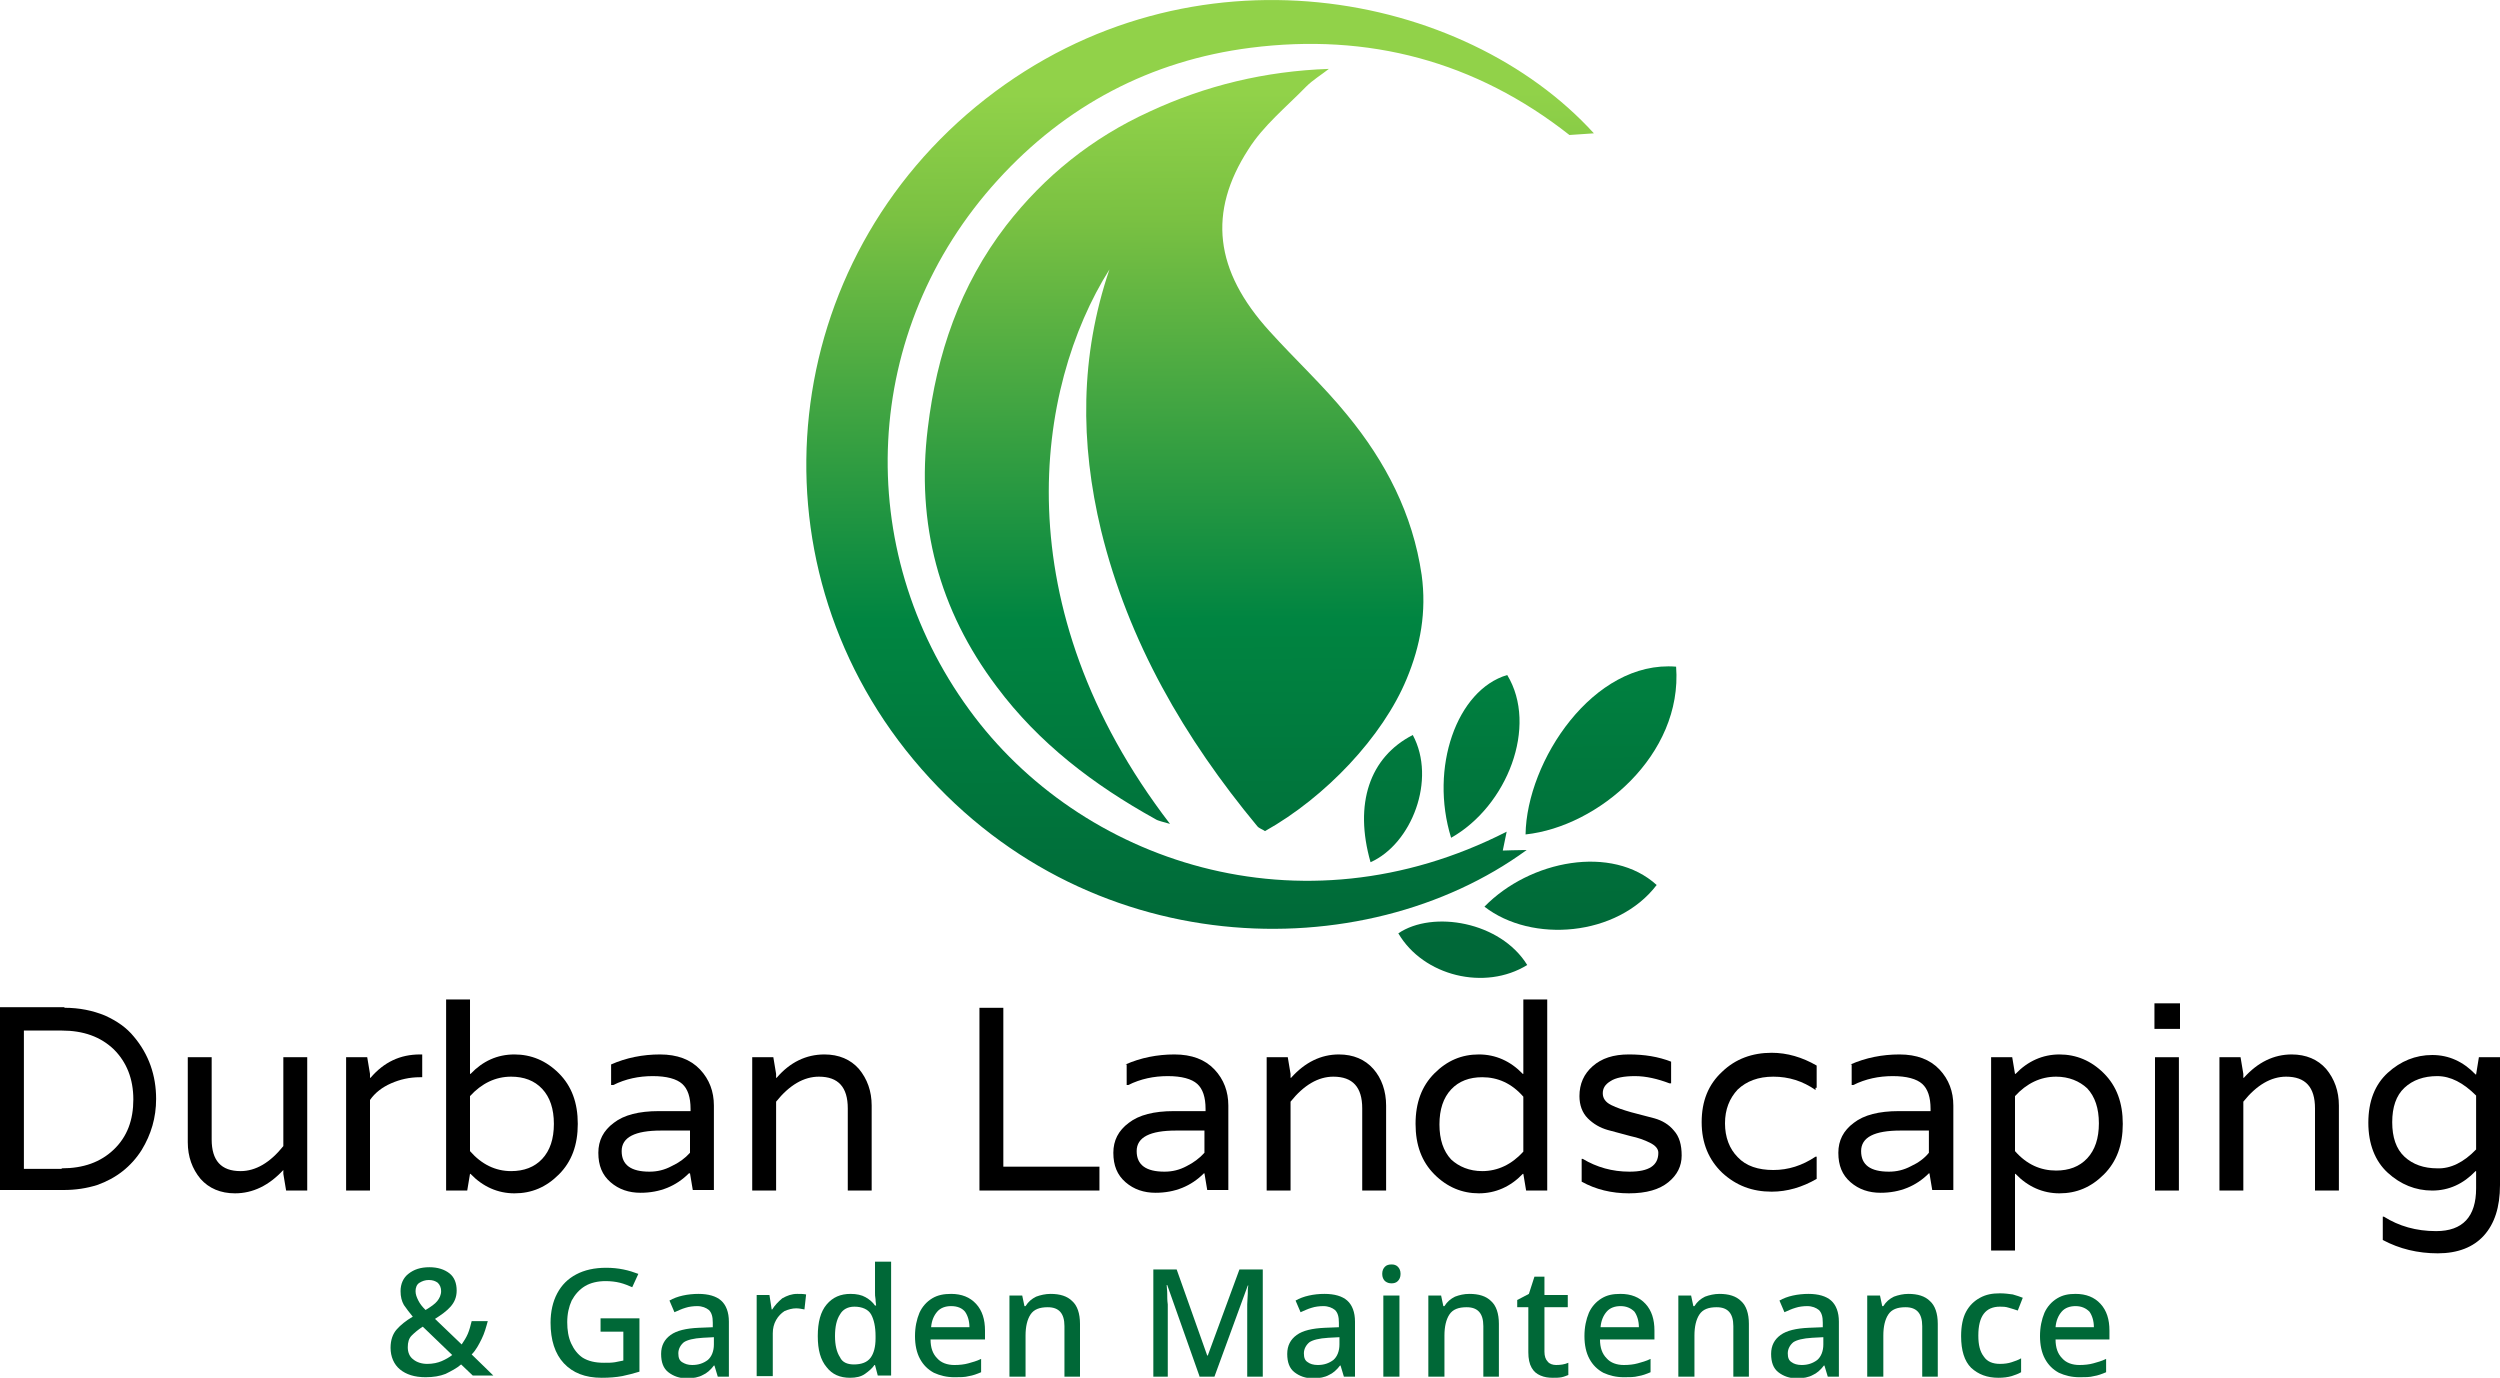 <?xml version="1.0" encoding="utf-8"?>
<!-- Generator: Adobe Illustrator 28.1.0, SVG Export Plug-In . SVG Version: 6.00 Build 0)  -->
<svg version="1.1" id="Layer_1" xmlns="http://www.w3.org/2000/svg" xmlns:xlink="http://www.w3.org/1999/xlink" x="0px" y="0px"
	 viewBox="0 0 450 248" style="enable-background:new 0 0 450 248;" xml:space="preserve">
<style type="text/css">
	.st0{fill:url(#SVGID_1_);}
	.st1{fill:url(#SVGID_00000047030983705859556820000017961399661025840007_);}
	.st2{fill:url(#SVGID_00000088103552333963361960000003523160665610985609_);}
	.st3{fill:url(#SVGID_00000005241686624274412930000015094630688475803807_);}
	.st4{fill:url(#SVGID_00000085951705959090595810000009538999051336696199_);}
	.st5{fill:url(#SVGID_00000120551481118774706100000007696887510025658537_);}
	.st6{fill:url(#SVGID_00000178912515733999402870000000020278569804536739_);}
	.st7{fill:#006837;}
</style>
<g>
	<g>
		<g>
			<linearGradient id="SVGID_1_" gradientUnits="userSpaceOnUse" x1="210.983" y1="-1.5" x2="211.724" y2="169.841">
				<stop  offset="0.107" style="stop-color:#91D249"/>
				<stop  offset="0.238" style="stop-color:#7AC142"/>
				<stop  offset="0.66" style="stop-color:#008541"/>
				<stop  offset="1" style="stop-color:#006838"/>
			</linearGradient>
			<path class="st0" d="M199.7,48.5c-13.4,21.3-19.2,60.6,10.9,99.8c-1.3-0.4-2.1-0.5-2.7-0.9c-11-6.1-20.9-13.6-28.5-23.8
				C169,109.8,164.9,94.3,167,77.1c1.6-13.4,5.8-25.7,14.1-36.5c6.9-8.9,15.5-15.8,25.8-20.5c10.1-4.7,20.8-7.3,32.3-7.7
				c-1.4,1.1-2.9,2-4.1,3.2c-3.6,3.7-7.7,7-10.4,11.3c-7.3,11.3-6.1,21.8,3.8,32.7c4.6,5.1,9.7,9.8,14,15.1
				c6.9,8.4,11.8,17.8,13.4,28.8c0.9,6.6-0.2,12.7-2.7,18.7c-4.3,10.4-14.6,21.3-25.5,27.4c-0.4-0.3-1.1-0.5-1.4-0.9
				c-13.1-15.8-23.2-33.2-28.1-53.2C194.4,79.7,194.4,64.1,199.7,48.5z"/>
			
				<linearGradient id="SVGID_00000060746469192873232790000017839153571496561832_" gradientUnits="userSpaceOnUse" x1="215.81" y1="-1.521" x2="216.552" y2="169.82">
				<stop  offset="0.107" style="stop-color:#91D249"/>
				<stop  offset="0.238" style="stop-color:#7AC142"/>
				<stop  offset="0.66" style="stop-color:#008541"/>
				<stop  offset="1" style="stop-color:#006838"/>
			</linearGradient>
			<path style="fill:url(#SVGID_00000060746469192873232790000017839153571496561832_);" d="M286.9,24c-1.6,0.1-2.9,0.2-4.4,0.3
				C265.6,11,246.3,5.9,225.1,8.6c-18,2.3-33.3,10.4-45.5,23.8c-24.6,27-26.3,66.4-5.1,95.4c19.9,27.3,59.5,40.9,96.7,21.9
				c-0.2,1-0.7,3.4-0.7,3.4s2.9-0.1,4.3-0.1c-29.3,21.4-79.7,20.6-110.4-16.3c-30.1-36.2-24.3-89.7,13-118.9
				C214.5-11.2,263.6-1.6,286.9,24z"/>
			
				<linearGradient id="SVGID_00000036233978803959096090000006093680411959296939_" gradientUnits="userSpaceOnUse" x1="287.607" y1="-1.832" x2="288.349" y2="169.509">
				<stop  offset="0.107" style="stop-color:#91D249"/>
				<stop  offset="0.238" style="stop-color:#7AC142"/>
				<stop  offset="0.66" style="stop-color:#008541"/>
				<stop  offset="1" style="stop-color:#006838"/>
			</linearGradient>
			<path style="fill:url(#SVGID_00000036233978803959096090000006093680411959296939_);" d="M274.6,150.2
				c0.2-13.2,12.2-31.4,27.1-30.2C302.9,135.9,287.7,148.8,274.6,150.2z"/>
			
				<linearGradient id="SVGID_00000178177240517491949530000012129255886798225792_" gradientUnits="userSpaceOnUse" x1="282.045" y1="-1.808" x2="282.786" y2="169.533">
				<stop  offset="0.107" style="stop-color:#91D249"/>
				<stop  offset="0.238" style="stop-color:#7AC142"/>
				<stop  offset="0.66" style="stop-color:#008541"/>
				<stop  offset="1" style="stop-color:#006838"/>
			</linearGradient>
			<path style="fill:url(#SVGID_00000178177240517491949530000012129255886798225792_);" d="M298.2,159.3c-7.1,9.3-22.5,10.5-31,3.9
				C275.4,154.8,290.2,152,298.2,159.3z"/>
			
				<linearGradient id="SVGID_00000144310322589809469190000011033265790595281793_" gradientUnits="userSpaceOnUse" x1="266.09" y1="-1.739" x2="266.832" y2="169.602">
				<stop  offset="0.107" style="stop-color:#91D249"/>
				<stop  offset="0.238" style="stop-color:#7AC142"/>
				<stop  offset="0.66" style="stop-color:#008541"/>
				<stop  offset="1" style="stop-color:#006838"/>
			</linearGradient>
			<path style="fill:url(#SVGID_00000144310322589809469190000011033265790595281793_);" d="M261.2,150.8
				c-3.9-12.6,1-26.6,10.1-29.3C276.9,130.7,271.3,145.1,261.2,150.8z"/>
			
				<linearGradient id="SVGID_00000167384482328910136670000004702191386017534630_" gradientUnits="userSpaceOnUse" x1="250.085" y1="-1.669" x2="250.827" y2="169.672">
				<stop  offset="0.107" style="stop-color:#91D249"/>
				<stop  offset="0.238" style="stop-color:#7AC142"/>
				<stop  offset="0.66" style="stop-color:#008541"/>
				<stop  offset="1" style="stop-color:#006838"/>
			</linearGradient>
			<path style="fill:url(#SVGID_00000167384482328910136670000004702191386017534630_);" d="M254.3,132.3c4.3,8-0.2,19.6-7.6,22.9
				C243.7,144.7,246.5,136.3,254.3,132.3z"/>
			
				<linearGradient id="SVGID_00000021834350544576712250000016484418944904435379_" gradientUnits="userSpaceOnUse" x1="262.569" y1="-1.723" x2="263.311" y2="169.618">
				<stop  offset="0.107" style="stop-color:#91D249"/>
				<stop  offset="0.238" style="stop-color:#7AC142"/>
				<stop  offset="0.66" style="stop-color:#008541"/>
				<stop  offset="1" style="stop-color:#006838"/>
			</linearGradient>
			<path style="fill:url(#SVGID_00000021834350544576712250000016484418944904435379_);" d="M251.7,168c6.2-4.2,18.4-2.1,23.2,5.7
				C267.3,178.4,256.2,175.7,251.7,168z"/>
		</g>
	</g>
	<g>
		<path d="M11.6,181.4c2.7,0,5.1,0.5,7.3,1.4c2.2,1,3.9,2.2,5.2,3.8c2.7,3.2,4,7,4,11.2c0,3.4-0.9,6.4-2.6,9.2c-1.9,3-4.6,5.1-8,6.3
			c-1.9,0.6-3.9,0.9-6,0.9H0v-32.9H11.6z M11.1,210.3c3.9,0,7-1.1,9.4-3.4c2.4-2.3,3.5-5.3,3.5-9s-1.2-6.7-3.5-9
			c-2.4-2.3-5.5-3.4-9.4-3.4H4.3v24.9H11.1z"/>
		<path d="M42.3,214.8c-2.6,0-4.7-0.9-6.2-2.6c-1.5-1.8-2.3-4-2.3-6.6v-15.3h4.3v14.8c0,3.8,1.7,5.7,5.2,5.7c2.7,0,5.3-1.5,7.7-4.5
			v-16h4.3v24h-3.8l-0.5-3v-0.7H51C48.4,213.4,45.5,214.8,42.3,214.8z"/>
		<path d="M75.6,189.8H76v4.1h-0.4c-1.9,0-3.6,0.4-5.2,1.1c-1.6,0.7-2.9,1.7-3.8,3v16.3h-4.3v-24h3.8l0.5,3v0.7h0.1
			C69.1,191.2,72,189.8,75.6,189.8z"/>
		<path d="M92.6,189.8c3,0,5.7,1.1,8,3.4c2.3,2.3,3.4,5.3,3.4,9.1c0,3.8-1.1,6.8-3.4,9.1c-2.3,2.3-4.9,3.4-8,3.4
			c-3,0-5.7-1.2-7.9-3.5h-0.1l-0.5,3h-3.8v-34.4h4.3v13.4h0.1C86.9,191,89.5,189.8,92.6,189.8z M92,210.8c2.3,0,4.2-0.7,5.6-2.2
			c1.4-1.5,2.1-3.6,2.1-6.3c0-2.7-0.7-4.8-2.1-6.3c-1.4-1.5-3.3-2.2-5.6-2.2c-2.8,0-5.3,1.2-7.4,3.5v9.9
			C86.7,209.6,89.2,210.8,92,210.8z"/>
		<path d="M110,191.6c2.7-1.2,5.7-1.8,8.8-1.8c3.1,0,5.5,0.9,7.2,2.7c1.7,1.8,2.5,4,2.5,6.5v15.2h-3.8l-0.5-3H124
			c-2.3,2.3-5.2,3.5-8.7,3.5c-2.1,0-3.9-0.6-5.4-1.9c-1.5-1.3-2.2-3-2.2-5.3c0-2.2,0.9-4,2.8-5.4c1.8-1.4,4.5-2.1,8.1-2.1h5.7v-0.4
			c0-2.1-0.5-3.6-1.5-4.5c-1-0.9-2.8-1.4-5.3-1.4c-2.5,0-4.9,0.5-7.1,1.6H110V191.6z M124.2,207.5v-4H119c-4.7,0-7.1,1.2-7.1,3.7
			s1.7,3.7,5,3.7c1.4,0,2.7-0.3,4-1C122.2,209.3,123.3,208.5,124.2,207.5z"/>
		<path d="M148.4,189.8c2.6,0,4.7,0.9,6.2,2.6c1.5,1.8,2.3,4,2.3,6.6v15.3h-4.3v-14.8c0-3.8-1.7-5.7-5.2-5.7c-2.7,0-5.3,1.5-7.7,4.5
			v16h-4.3v-24h3.8l0.5,3v0.7h0.1C142.2,191.2,145.1,189.8,148.4,189.8z"/>
		<path d="M197.9,210v4.3h-21.6v-32.9h4.3V210H197.9z"/>
		<path d="M202.6,191.6c2.7-1.2,5.7-1.8,8.8-1.8c3.1,0,5.5,0.9,7.2,2.7c1.7,1.8,2.5,4,2.5,6.5v15.2h-3.8l-0.5-3h-0.1
			c-2.3,2.3-5.2,3.5-8.7,3.5c-2.1,0-3.9-0.6-5.4-1.9c-1.5-1.3-2.2-3-2.2-5.3c0-2.2,0.9-4,2.8-5.4c1.8-1.4,4.5-2.1,8.1-2.1h5.7v-0.4
			c0-2.1-0.5-3.6-1.5-4.5c-1-0.9-2.8-1.4-5.3-1.4c-2.5,0-4.9,0.5-7.1,1.6h-0.3V191.6z M216.8,207.5v-4h-5.1c-4.7,0-7.1,1.2-7.1,3.7
			s1.7,3.7,5,3.7c1.4,0,2.7-0.3,4-1C214.8,209.3,215.9,208.5,216.8,207.5z"/>
		<path d="M241,189.8c2.6,0,4.7,0.9,6.2,2.6s2.3,4,2.3,6.6v15.3h-4.3v-14.8c0-3.8-1.7-5.7-5.2-5.7c-2.7,0-5.3,1.5-7.7,4.5v16H228
			v-24h3.8l0.5,3v0.7h0.1C234.9,191.2,237.8,189.8,241,189.8z"/>
		<path d="M258.2,193.2c2.3-2.3,4.9-3.4,8-3.4c3,0,5.7,1.2,7.9,3.5h0.1v-13.4h4.3v34.4h-3.8l-0.5-3h-0.1c-2.2,2.3-4.9,3.5-7.9,3.5
			c-3,0-5.7-1.1-8-3.4c-2.3-2.3-3.4-5.3-3.4-9.1C254.8,198.5,255.9,195.5,258.2,193.2z M266.8,210.8c2.8,0,5.3-1.2,7.4-3.5v-9.9
			c-2.1-2.4-4.6-3.5-7.4-3.5c-2.3,0-4.2,0.7-5.6,2.2c-1.4,1.5-2.1,3.6-2.1,6.3c0,2.7,0.7,4.8,2.1,6.3
			C262.6,210,264.5,210.8,266.8,210.8z"/>
		<path d="M294.3,193.7c-2,0-3.5,0.3-4.4,0.9c-1,0.6-1.4,1.3-1.4,2.2s0.5,1.6,1.5,2.1c1,0.5,2.2,0.9,3.6,1.3
			c1.4,0.4,2.8,0.7,4.2,1.1c1.4,0.4,2.6,1.1,3.5,2.2c1,1.1,1.4,2.6,1.4,4.5c0,1.9-0.8,3.5-2.4,4.8c-1.6,1.3-3.9,2-7.1,2
			c-3.1,0-6-0.7-8.5-2.1v-4.1h0.2c2.5,1.5,5.3,2.3,8.4,2.3c3.5,0,5.2-1.1,5.2-3.4c0-0.7-0.5-1.3-1.5-1.8c-1-0.5-2.1-0.9-3.5-1.2
			c-1.4-0.4-2.7-0.7-4.1-1.1c-1.4-0.4-2.6-1.1-3.6-2.1c-1-1-1.5-2.4-1.5-4c0-2.2,0.8-4,2.4-5.4c1.6-1.4,3.7-2.1,6.5-2.1
			s5.3,0.4,7.6,1.3v3.9h-0.3C298.4,194.2,296.3,193.7,294.3,193.7z"/>
		<path d="M326.8,196.2c-2.3-1.6-4.8-2.4-7.6-2.4c-2.7,0-4.8,0.8-6.4,2.3c-1.5,1.6-2.3,3.6-2.3,6.1c0,2.5,0.8,4.6,2.3,6.1
			c1.5,1.6,3.7,2.3,6.4,2.3c2.7,0,5.2-0.8,7.6-2.4h0.2v4c-2.6,1.5-5.3,2.3-8.1,2.3c-3.5,0-6.4-1.1-8.9-3.4c-2.4-2.3-3.7-5.3-3.7-9.1
			c0-3.8,1.2-6.8,3.7-9.1c2.4-2.3,5.4-3.4,8.9-3.4c2.8,0,5.5,0.8,8.1,2.3v4H326.8z"/>
		<path d="M333.1,191.6c2.7-1.2,5.7-1.8,8.8-1.8c3.1,0,5.5,0.9,7.2,2.7c1.7,1.8,2.5,4,2.5,6.5v15.2h-3.8l-0.5-3h-0.1
			c-2.3,2.3-5.2,3.5-8.7,3.5c-2.1,0-3.9-0.6-5.4-1.9c-1.5-1.3-2.2-3-2.2-5.3c0-2.2,0.9-4,2.8-5.4c1.8-1.4,4.5-2.1,8.1-2.1h5.7v-0.4
			c0-2.1-0.5-3.6-1.5-4.5s-2.8-1.4-5.3-1.4c-2.5,0-4.9,0.5-7.1,1.6h-0.3V191.6z M347.2,207.5v-4h-5.1c-4.7,0-7.1,1.2-7.1,3.7
			s1.7,3.7,5,3.7c1.4,0,2.7-0.3,4-1C345.3,209.3,346.4,208.5,347.2,207.5z"/>
		<path d="M378.7,211.4c-2.3,2.3-4.9,3.4-8,3.4c-3,0-5.7-1.2-7.9-3.5h-0.1v13.8h-4.3v-34.8h3.8l0.5,3h0.1c2.2-2.3,4.9-3.5,7.9-3.5
			c3,0,5.7,1.1,8,3.4c2.3,2.3,3.4,5.3,3.4,9.1C382.1,206.1,381,209.1,378.7,211.4z M370.1,193.8c-2.8,0-5.3,1.2-7.4,3.5v9.9
			c2.1,2.4,4.6,3.5,7.4,3.5c2.3,0,4.2-0.7,5.6-2.2c1.4-1.5,2.1-3.6,2.1-6.3c0-2.7-0.7-4.8-2.1-6.3
			C374.3,194.6,372.4,193.8,370.1,193.8z"/>
		<path d="M392.4,180.6v4.6h-4.6v-4.6H392.4z M387.9,214.3v-24h4.3v24H387.9z"/>
		<path d="M412.5,189.8c2.6,0,4.7,0.9,6.2,2.6c1.5,1.8,2.3,4,2.3,6.6v15.3h-4.3v-14.8c0-3.8-1.7-5.7-5.2-5.7c-2.7,0-5.3,1.5-7.7,4.5
			v16h-4.3v-24h3.8l0.5,3v0.7h0.1C406.4,191.2,409.3,189.8,412.5,189.8z"/>
		<path d="M446.2,190.3h3.8v23c0,4-1,7-2.9,9.1c-1.9,2.1-4.7,3.2-8.3,3.2c-3.6,0-6.9-0.8-9.9-2.4v-4.2h0.2c2.7,1.7,5.8,2.6,9.4,2.6
			c4.8,0,7.2-2.6,7.2-7.7v-3.1h-0.1c-2.2,2.3-4.8,3.5-7.8,3.5c-3,0-5.7-1.1-8-3.2c-2.3-2.1-3.5-5.2-3.5-9c0-3.9,1.2-6.9,3.5-9
			c2.3-2.1,5-3.2,8-3.2c3,0,5.6,1.2,7.8,3.5h0.1L446.2,190.3z M445.7,206.9v-9.7c-2.3-2.3-4.6-3.5-7-3.5c-2.4,0-4.4,0.7-5.9,2.1
			c-1.5,1.4-2.2,3.5-2.2,6.2c0,2.7,0.7,4.8,2.2,6.2c1.5,1.4,3.5,2.1,5.9,2.1C441.1,210.4,443.5,209.2,445.7,206.9z"/>
	</g>
	<g>
		<path class="st7" d="M77.3,228.1c1.5,0,2.7,0.4,3.6,1.1s1.3,1.8,1.3,3.1c0,1.2-0.4,2.1-1.1,2.9c-0.7,0.8-1.7,1.5-2.8,2.2l4.8,4.6
			c0.4-0.6,0.8-1.2,1.1-1.9c0.3-0.7,0.5-1.5,0.7-2.3h2.9c-0.3,1.1-0.6,2.2-1.1,3.2c-0.5,1-1,2-1.8,2.8l3.9,3.8h-3.7l-2.1-2
			c-0.8,0.7-1.8,1.2-2.8,1.7c-1,0.4-2.2,0.6-3.6,0.6c-2,0-3.5-0.5-4.6-1.4c-1.1-0.9-1.7-2.3-1.7-3.9c0-1.4,0.4-2.5,1.1-3.3
			c0.7-0.8,1.7-1.6,2.9-2.3c-0.6-0.7-1.1-1.4-1.6-2.1c-0.4-0.7-0.6-1.5-0.6-2.5c0-1.3,0.5-2.4,1.4-3.1
			C74.5,228.5,75.7,228.1,77.3,228.1z M76.1,238.8c-0.8,0.5-1.5,1.1-2,1.6c-0.5,0.5-0.7,1.2-0.7,2.1c0,0.9,0.3,1.7,1,2.2
			c0.6,0.5,1.5,0.8,2.5,0.8c1,0,1.9-0.2,2.6-0.5c0.7-0.3,1.4-0.7,1.9-1.1L76.1,238.8z M77.2,230.4c-0.7,0-1.2,0.2-1.7,0.5
			c-0.5,0.3-0.7,0.9-0.7,1.5c0,0.6,0.2,1.1,0.5,1.7s0.7,1.1,1.3,1.7c1-0.6,1.7-1.1,2.1-1.6c0.4-0.5,0.7-1.1,0.7-1.8
			c0-0.6-0.2-1.1-0.6-1.5C78.4,230.6,77.9,230.4,77.2,230.4z"/>
		<path class="st7" d="M108.1,237.3h7v9.6c-1,0.3-2.1,0.6-3.1,0.8c-1.1,0.2-2.3,0.3-3.7,0.3c-3,0-5.2-0.9-6.8-2.6
			c-1.6-1.7-2.4-4.2-2.4-7.3c0-2,0.4-3.8,1.2-5.3c0.8-1.5,1.9-2.6,3.4-3.4c1.5-0.8,3.3-1.2,5.4-1.2c1.1,0,2.1,0.1,3.1,0.3
			c1,0.2,1.9,0.5,2.7,0.8l-1.1,2.4c-0.7-0.3-1.4-0.6-2.2-0.8c-0.8-0.2-1.7-0.3-2.6-0.3c-1.4,0-2.7,0.3-3.7,0.9
			c-1,0.6-1.8,1.5-2.4,2.6c-0.5,1.1-0.8,2.4-0.8,3.9c0,1.4,0.2,2.7,0.7,3.8c0.5,1.1,1.2,2,2.1,2.6c1,0.6,2.2,0.9,3.8,0.9
			c0.8,0,1.4,0,2-0.1c0.5-0.1,1-0.2,1.5-0.3v-5.2h-4.1V237.3z"/>
		<path class="st7" d="M125.7,232.9c1.8,0,3.2,0.4,4.1,1.2c0.9,0.8,1.4,2.1,1.4,3.8v9.9h-2l-0.6-2h-0.1c-0.6,0.8-1.3,1.4-2,1.7
			c-0.7,0.4-1.7,0.6-2.9,0.6c-1.3,0-2.4-0.4-3.3-1.1c-0.9-0.7-1.3-1.8-1.3-3.3c0-1.5,0.6-2.6,1.7-3.4c1.1-0.8,2.8-1.2,5.1-1.3
			l2.5-0.1v-0.8c0-1.1-0.2-1.8-0.7-2.3c-0.5-0.4-1.2-0.7-2.1-0.7c-0.7,0-1.5,0.1-2.1,0.3c-0.7,0.2-1.3,0.5-2,0.8l-0.9-2.1
			c0.7-0.4,1.5-0.7,2.4-0.9S124.8,232.9,125.7,232.9z M128.4,240.7l-1.9,0.1c-1.7,0.1-2.8,0.4-3.4,0.8c-0.6,0.5-1,1.2-1,2
			c0,0.8,0.2,1.3,0.7,1.6c0.5,0.3,1,0.5,1.8,0.5c1.1,0,2-0.3,2.8-0.9c0.7-0.6,1.1-1.6,1.1-2.8V240.7z"/>
		<path class="st7" d="M143.5,232.9c0.6,0,1.1,0,1.6,0.1l-0.3,2.7c-0.5-0.1-1-0.2-1.5-0.2c-0.7,0-1.4,0.2-2.1,0.5
			c-0.6,0.4-1.1,0.9-1.5,1.6c-0.4,0.7-0.6,1.5-0.6,2.4v7.7h-2.9v-14.6h2.3l0.4,2.6h0.1c0.5-0.8,1.1-1.4,1.8-2
			C141.7,233.2,142.5,232.9,143.5,232.9z"/>
		<path class="st7" d="M153,248c-1.8,0-3.2-0.6-4.2-1.9c-1.1-1.3-1.6-3.1-1.6-5.6c0-2.5,0.5-4.4,1.6-5.7c1.1-1.3,2.5-1.9,4.3-1.9
			c1.1,0,2,0.2,2.7,0.6c0.7,0.4,1.3,0.9,1.7,1.5h0.2c0-0.3-0.1-0.6-0.1-1.1c-0.1-0.5-0.1-0.9-0.1-1.3v-5.5h2.9v20.5H158l-0.5-1.9
			h-0.1c-0.4,0.6-1,1.1-1.7,1.6C155,247.8,154.1,248,153,248z M153.7,245.6c1.4,0,2.4-0.4,3-1.2c0.6-0.8,0.9-2,0.9-3.5v-0.4
			c0-1.7-0.3-3-0.8-3.9c-0.5-0.9-1.6-1.4-3-1.4c-1.2,0-2.1,0.5-2.6,1.4c-0.6,0.9-0.9,2.2-0.9,3.9c0,1.6,0.3,2.9,0.9,3.8
			C151.6,245.2,152.5,245.6,153.7,245.6z"/>
		<path class="st7" d="M171.2,232.9c1.9,0,3.4,0.6,4.5,1.8c1.1,1.2,1.6,2.8,1.6,4.8v1.6h-9.8c0,1.5,0.4,2.6,1.2,3.4
			c0.7,0.8,1.8,1.2,3.1,1.2c0.9,0,1.8-0.1,2.5-0.3c0.7-0.2,1.5-0.4,2.3-0.8v2.4c-0.7,0.3-1.5,0.6-2.2,0.7c-0.7,0.2-1.6,0.2-2.6,0.2
			c-1.4,0-2.6-0.3-3.7-0.8c-1.1-0.6-1.9-1.4-2.5-2.5c-0.6-1.1-0.9-2.5-0.9-4.1c0-1.6,0.3-3,0.8-4.2c0.5-1.1,1.3-2,2.3-2.6
			S169.9,232.9,171.2,232.9z M171.2,235.1c-1,0-1.9,0.3-2.5,1c-0.6,0.7-1,1.6-1.1,2.8h6.9c0-1.1-0.3-2.1-0.8-2.8
			C173.2,235.5,172.4,235.1,171.2,235.1z"/>
		<path class="st7" d="M189.1,232.9c1.7,0,3,0.4,3.9,1.3c0.9,0.8,1.4,2.2,1.4,4.1v9.5h-2.8v-9.1c0-2.3-1-3.4-3-3.4
			c-1.5,0-2.5,0.4-3.1,1.3s-0.9,2.2-0.9,3.8v7.4h-2.9v-14.6h2.3l0.4,1.9h0.2c0.5-0.8,1.1-1.3,1.9-1.7
			C187.3,233.1,188.2,232.9,189.1,232.9z"/>
		<path class="st7" d="M215.9,247.7l-5.8-16.4H210c0,0.4,0.1,0.9,0.1,1.5c0,0.6,0,1.3,0.1,2c0,0.7,0,1.4,0,2.1v10.9h-2.6v-19.3h4.2
			l5.5,15.5h0.1l5.7-15.5h4.2v19.3h-2.8v-11.1c0-0.6,0-1.3,0-1.9c0-0.7,0.1-1.3,0.1-1.9c0-0.6,0-1.1,0.1-1.5h-0.1l-6,16.4H215.9z"/>
		<path class="st7" d="M238.4,232.9c1.8,0,3.2,0.4,4.1,1.2c0.9,0.8,1.4,2.1,1.4,3.8v9.9h-2l-0.6-2h-0.1c-0.6,0.8-1.3,1.4-2,1.7
			c-0.7,0.4-1.7,0.6-2.9,0.6c-1.3,0-2.4-0.4-3.3-1.1c-0.9-0.7-1.3-1.8-1.3-3.3c0-1.5,0.6-2.6,1.7-3.4c1.1-0.8,2.8-1.2,5.1-1.3
			l2.5-0.1v-0.8c0-1.1-0.2-1.8-0.7-2.3c-0.5-0.4-1.2-0.7-2.1-0.7c-0.7,0-1.5,0.1-2.1,0.3c-0.7,0.2-1.3,0.5-2,0.8l-0.9-2.1
			c0.7-0.4,1.5-0.7,2.4-0.9S237.4,232.9,238.4,232.9z M241,240.7l-1.9,0.1c-1.7,0.1-2.8,0.4-3.4,0.8c-0.6,0.5-1,1.2-1,2
			c0,0.8,0.2,1.3,0.7,1.6c0.4,0.3,1,0.5,1.8,0.5c1.1,0,2-0.3,2.8-0.9c0.7-0.6,1.1-1.6,1.1-2.8V240.7z"/>
		<path class="st7" d="M250.5,227.6c0.4,0,0.8,0.1,1.1,0.4c0.3,0.3,0.5,0.7,0.5,1.3c0,0.6-0.2,1-0.5,1.3c-0.3,0.3-0.7,0.4-1.1,0.4
			c-0.5,0-0.8-0.1-1.2-0.4c-0.3-0.3-0.5-0.7-0.5-1.3c0-0.6,0.2-1,0.5-1.3C249.6,227.7,250,227.6,250.5,227.6z M251.9,233.2v14.6H249
			v-14.6H251.9z"/>
		<path class="st7" d="M264.5,232.9c1.7,0,3,0.4,3.9,1.3c0.9,0.8,1.4,2.2,1.4,4.1v9.5h-2.8v-9.1c0-2.3-1-3.4-3-3.4
			c-1.5,0-2.5,0.4-3.1,1.3c-0.6,0.9-0.9,2.2-0.9,3.8v7.4h-2.9v-14.6h2.3l0.4,1.9h0.2c0.5-0.8,1.1-1.3,1.9-1.7
			C262.7,233.1,263.5,232.9,264.5,232.9z"/>
		<path class="st7" d="M280.1,245.7c0.8,0,1.5-0.1,2.2-0.4v2.2c-0.3,0.1-0.7,0.3-1.2,0.4c-0.5,0.1-1,0.1-1.6,0.1
			c-0.8,0-1.5-0.1-2.2-0.4c-0.7-0.3-1.2-0.7-1.6-1.4c-0.4-0.7-0.6-1.6-0.6-2.8v-8.1h-2v-1.3l2.1-1.1l1-3.1h1.8v3.3h4.2v2.2H278v8
			c0,0.8,0.2,1.4,0.6,1.8C278.9,245.5,279.5,245.7,280.1,245.7z"/>
		<path class="st7" d="M291.7,232.9c1.9,0,3.4,0.6,4.5,1.8c1.1,1.2,1.6,2.8,1.6,4.8v1.6H288c0,1.5,0.4,2.6,1.2,3.4
			c0.7,0.8,1.8,1.2,3.1,1.2c0.9,0,1.8-0.1,2.5-0.3c0.7-0.2,1.5-0.4,2.3-0.8v2.4c-0.7,0.3-1.5,0.6-2.2,0.7c-0.7,0.2-1.6,0.2-2.6,0.2
			c-1.4,0-2.6-0.3-3.7-0.8c-1.1-0.6-1.9-1.4-2.5-2.5c-0.6-1.1-0.9-2.5-0.9-4.1c0-1.6,0.3-3,0.8-4.2c0.5-1.1,1.3-2,2.3-2.6
			S290.3,232.9,291.7,232.9z M291.7,235.1c-1,0-1.9,0.3-2.5,1c-0.6,0.7-1,1.6-1.1,2.8h6.9c0-1.1-0.3-2.1-0.8-2.8
			C293.6,235.5,292.8,235.1,291.7,235.1z"/>
		<path class="st7" d="M309.5,232.9c1.7,0,3,0.4,3.9,1.3c0.9,0.8,1.4,2.2,1.4,4.1v9.5h-2.8v-9.1c0-2.3-1-3.4-3-3.4
			c-1.5,0-2.5,0.4-3.1,1.3s-0.9,2.2-0.9,3.8v7.4h-2.9v-14.6h2.3l0.4,1.9h0.2c0.5-0.8,1.1-1.3,1.9-1.7
			C307.7,233.1,308.6,232.9,309.5,232.9z"/>
		<path class="st7" d="M325.5,232.9c1.8,0,3.2,0.4,4.1,1.2c0.9,0.8,1.4,2.1,1.4,3.8v9.9h-2l-0.6-2h-0.1c-0.6,0.8-1.3,1.4-2,1.7
			c-0.7,0.4-1.7,0.6-2.9,0.6c-1.3,0-2.4-0.4-3.3-1.1c-0.9-0.7-1.3-1.8-1.3-3.3c0-1.5,0.6-2.6,1.7-3.4c1.1-0.8,2.8-1.2,5.1-1.3
			l2.5-0.1v-0.8c0-1.1-0.2-1.8-0.7-2.3c-0.5-0.4-1.2-0.7-2.1-0.7c-0.7,0-1.5,0.1-2.1,0.3c-0.7,0.2-1.3,0.5-2,0.8l-0.9-2.1
			c0.7-0.4,1.5-0.7,2.4-0.9S324.6,232.9,325.5,232.9z M328.1,240.7l-1.9,0.1c-1.7,0.1-2.8,0.4-3.4,0.8c-0.6,0.5-1,1.2-1,2
			c0,0.8,0.2,1.3,0.7,1.6c0.4,0.3,1,0.5,1.8,0.5c1.1,0,2-0.3,2.8-0.9c0.7-0.6,1.1-1.6,1.1-2.8V240.7z"/>
		<path class="st7" d="M343.5,232.9c1.7,0,3,0.4,3.9,1.3c0.9,0.8,1.4,2.2,1.4,4.1v9.5h-2.8v-9.1c0-2.3-1-3.4-3-3.4
			c-1.5,0-2.5,0.4-3.1,1.3c-0.6,0.9-0.9,2.2-0.9,3.8v7.4h-2.9v-14.6h2.3l0.4,1.9h0.2c0.5-0.8,1.1-1.3,1.9-1.7
			C341.7,233.1,342.6,232.9,343.5,232.9z"/>
		<path class="st7" d="M359.7,248c-2,0-3.6-0.6-4.9-1.8c-1.2-1.2-1.8-3.1-1.8-5.7c0-1.8,0.3-3.3,0.9-4.4c0.6-1.1,1.4-1.9,2.5-2.5
			s2.2-0.8,3.6-0.8c0.8,0,1.6,0.1,2.3,0.2c0.7,0.2,1.3,0.4,1.8,0.6l-0.9,2.3c-0.5-0.2-1-0.3-1.6-0.5c-0.6-0.2-1.1-0.2-1.6-0.2
			c-2.6,0-3.9,1.7-3.9,5.2c0,1.7,0.3,2.9,1,3.8c0.6,0.9,1.6,1.3,2.9,1.3c0.8,0,1.5-0.1,2.1-0.3c0.6-0.2,1.2-0.4,1.7-0.7v2.5
			c-0.5,0.3-1.1,0.5-1.7,0.7C361.4,247.9,360.6,248,359.7,248z"/>
		<path class="st7" d="M373.6,232.9c1.9,0,3.4,0.6,4.5,1.8c1.1,1.2,1.6,2.8,1.6,4.8v1.6H370c0,1.5,0.4,2.6,1.2,3.4
			c0.7,0.8,1.8,1.2,3.1,1.2c0.9,0,1.8-0.1,2.5-0.3c0.7-0.2,1.5-0.4,2.3-0.8v2.4c-0.7,0.3-1.5,0.6-2.2,0.7c-0.7,0.2-1.6,0.2-2.6,0.2
			c-1.4,0-2.6-0.3-3.7-0.8c-1.1-0.6-1.9-1.4-2.5-2.5c-0.6-1.1-0.9-2.5-0.9-4.1c0-1.6,0.3-3,0.8-4.2c0.5-1.1,1.3-2,2.3-2.6
			S372.3,232.9,373.6,232.9z M373.6,235.1c-1,0-1.9,0.3-2.5,1s-1,1.6-1.1,2.8h6.9c0-1.1-0.3-2.1-0.8-2.8
			C375.5,235.5,374.7,235.1,373.6,235.1z"/>
	</g>
</g>
</svg>
